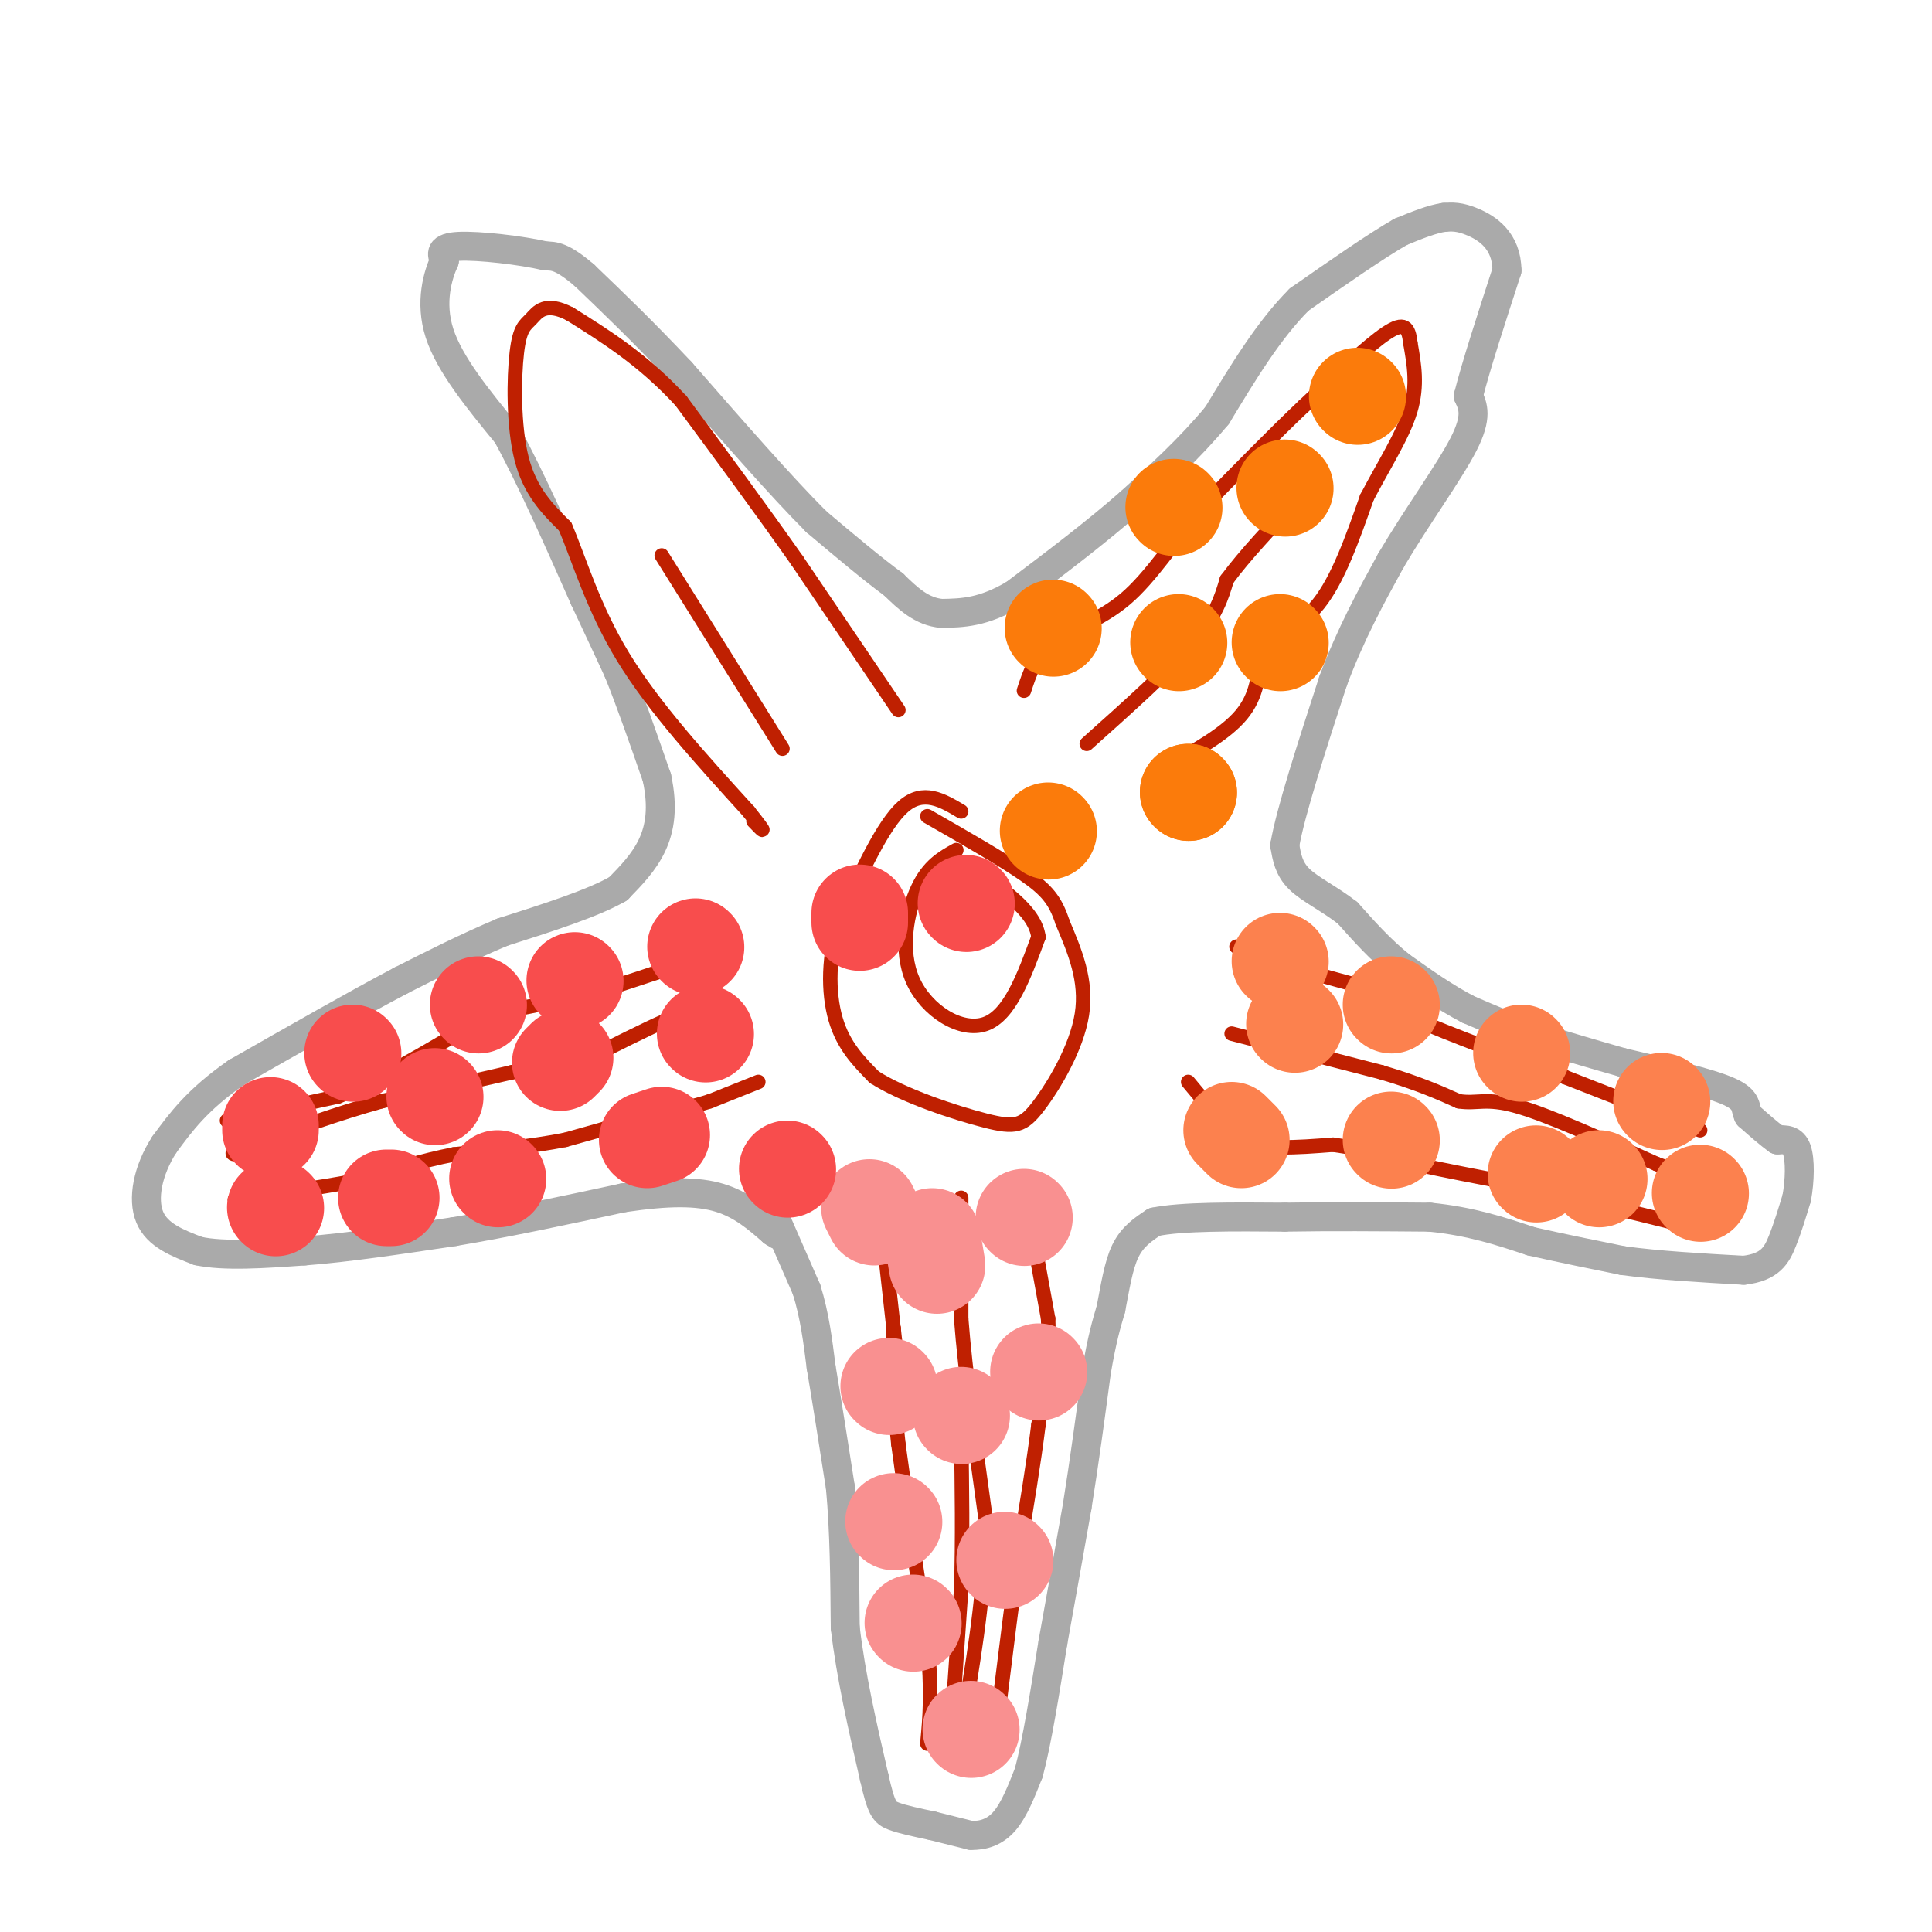 <svg viewBox='0 0 400 400' version='1.1' xmlns='http://www.w3.org/2000/svg' xmlns:xlink='http://www.w3.org/1999/xlink'><g fill='none' stroke='#AAAAAA' stroke-width='6' stroke-linecap='round' stroke-linejoin='round'><path d='M160,251c0.000,0.000 7.000,16.000 7,16'/><path d='M167,267c1.667,5.333 2.333,10.667 3,16'/><path d='M170,283c1.167,6.833 2.583,15.917 4,25'/><path d='M174,308c0.833,9.000 0.917,19.000 1,29'/><path d='M175,337c1.167,10.000 3.583,20.500 6,31'/><path d='M181,368c1.467,6.511 2.133,7.289 4,8c1.867,0.711 4.933,1.356 8,2'/><path d='M193,378c2.667,0.667 5.333,1.333 8,2'/><path d='M201,380c2.578,0.089 5.022,-0.689 7,-3c1.978,-2.311 3.489,-6.156 5,-10'/><path d='M213,367c1.667,-6.167 3.333,-16.583 5,-27'/><path d='M218,340c1.667,-9.167 3.333,-18.583 5,-28'/><path d='M223,312c1.500,-9.333 2.750,-18.667 4,-28'/><path d='M227,284c1.167,-6.833 2.083,-9.917 3,-13'/><path d='M230,271c0.867,-4.422 1.533,-8.978 3,-12c1.467,-3.022 3.733,-4.511 6,-6'/><path d='M239,253c5.500,-1.167 16.250,-1.083 27,-1'/><path d='M266,252c9.500,-0.167 19.750,-0.083 30,0'/><path d='M296,252c8.500,0.833 14.750,2.917 21,5'/><path d='M317,257c6.667,1.500 12.833,2.750 19,4'/><path d='M336,261c7.333,1.000 16.167,1.500 25,2'/><path d='M361,263c5.533,-0.622 6.867,-3.178 8,-6c1.133,-2.822 2.067,-5.911 3,-9'/><path d='M372,248c0.644,-3.533 0.756,-7.867 0,-10c-0.756,-2.133 -2.378,-2.067 -4,-2'/><path d='M368,236c-1.667,-1.167 -3.833,-3.083 -6,-5'/><path d='M362,231c-0.844,-1.622 0.044,-3.178 -4,-5c-4.044,-1.822 -13.022,-3.911 -22,-6'/><path d='M336,220c-6.500,-1.833 -11.750,-3.417 -17,-5'/><path d='M319,215c-5.333,-1.833 -10.167,-3.917 -15,-6'/><path d='M304,209c-4.833,-2.500 -9.417,-5.750 -14,-9'/><path d='M290,200c-4.167,-3.333 -7.583,-7.167 -11,-11'/><path d='M279,189c-3.800,-2.956 -7.800,-4.844 -10,-7c-2.200,-2.156 -2.600,-4.578 -3,-7'/><path d='M266,175c1.167,-6.833 5.583,-20.417 10,-34'/><path d='M276,141c3.667,-9.833 7.833,-17.417 12,-25'/><path d='M288,116c5.156,-8.778 12.044,-18.222 15,-24c2.956,-5.778 1.978,-7.889 1,-10'/><path d='M304,82c1.500,-6.000 4.750,-16.000 8,-26'/><path d='M312,56c-0.044,-6.222 -4.156,-8.778 -7,-10c-2.844,-1.222 -4.422,-1.111 -6,-1'/><path d='M299,45c-2.500,0.333 -5.750,1.667 -9,3'/><path d='M290,48c-5.000,2.833 -13.000,8.417 -21,14'/><path d='M269,62c-6.333,6.333 -11.667,15.167 -17,24'/><path d='M252,86c-5.833,7.000 -11.917,12.500 -18,18'/><path d='M234,104c-7.000,6.167 -15.500,12.583 -24,19'/><path d='M210,123c-6.500,3.833 -10.750,3.917 -15,4'/><path d='M195,127c-4.167,-0.333 -7.083,-3.167 -10,-6'/><path d='M185,121c-4.333,-3.167 -10.167,-8.083 -16,-13'/><path d='M169,108c-7.333,-7.333 -17.667,-19.167 -28,-31'/><path d='M141,77c-8.000,-8.500 -14.000,-14.250 -20,-20'/><path d='M121,57c-4.667,-4.000 -6.333,-4.000 -8,-4'/><path d='M113,53c-5.111,-1.200 -13.889,-2.200 -18,-2c-4.111,0.200 -3.556,1.600 -3,3'/><path d='M92,54c-1.311,2.867 -3.089,8.533 -1,15c2.089,6.467 8.044,13.733 14,21'/><path d='M105,90c5.000,9.167 10.500,21.583 16,34'/><path d='M121,124c3.833,8.167 5.417,11.583 7,15'/><path d='M128,139c2.500,6.167 5.250,14.083 8,22'/><path d='M136,161c1.333,6.133 0.667,10.467 -1,14c-1.667,3.533 -4.333,6.267 -7,9'/><path d='M128,184c-5.167,3.000 -14.583,6.000 -24,9'/><path d='M104,193c-7.500,3.167 -14.250,6.583 -21,10'/><path d='M83,203c-9.167,4.833 -21.583,11.917 -34,19'/><path d='M49,222c-8.167,5.667 -11.583,10.333 -15,15'/><path d='M34,237c-3.444,5.356 -4.556,11.244 -3,15c1.556,3.756 5.778,5.378 10,7'/><path d='M41,259c5.333,1.167 13.667,0.583 22,0'/><path d='M63,259c8.833,-0.667 19.917,-2.333 31,-4'/><path d='M94,255c11.000,-1.833 23.000,-4.417 35,-7'/><path d='M129,248c9.400,-1.400 15.400,-1.400 20,0c4.600,1.400 7.800,4.200 11,7'/><path d='M160,255c1.833,1.167 0.917,0.583 0,0'/></g>
<g fill='none' stroke='#BF2001' stroke-width='3' stroke-linecap='round' stroke-linejoin='round'><path d='M182,248c0.000,0.000 3.000,27.000 3,27'/><path d='M185,275c0.500,4.500 0.250,2.250 0,0'/><path d='M185,275c0.000,0.000 0.000,12.000 0,12'/><path d='M185,287c0.167,4.000 0.583,8.000 1,12'/><path d='M186,299c1.167,8.833 3.583,24.917 6,41'/><path d='M192,340c1.000,10.333 0.500,15.667 0,21'/><path d='M213,251c0.000,0.000 4.000,22.000 4,22'/><path d='M217,273c0.333,7.333 -0.833,14.667 -2,22'/><path d='M215,295c-1.000,8.000 -2.500,17.000 -4,26'/><path d='M211,321c-1.333,9.500 -2.667,20.250 -4,31'/><path d='M207,352c-1.167,6.500 -2.083,7.250 -3,8'/><path d='M157,224c0.000,0.000 -10.000,4.000 -10,4'/><path d='M147,228c-3.667,1.167 -7.833,2.083 -12,3'/><path d='M135,231c-5.000,1.333 -11.500,3.167 -18,5'/><path d='M117,236c-6.833,1.333 -14.917,2.167 -23,3'/><path d='M94,239c-6.833,1.333 -12.417,3.167 -18,5'/><path d='M76,244c-7.167,1.500 -16.083,2.750 -25,4'/><path d='M51,248c-4.167,0.667 -2.083,0.333 0,0'/><path d='M50,233c0.000,0.000 -1.000,0.000 -1,0'/><path d='M47,232c0.000,0.000 23.000,-5.000 23,-5'/><path d='M70,227c8.500,-3.333 18.250,-9.167 28,-15'/><path d='M98,212c8.000,-3.333 14.000,-4.167 20,-5'/><path d='M118,207c6.500,-1.833 12.750,-3.917 19,-6'/><path d='M137,201c4.167,-1.333 5.083,-1.667 6,-2'/><path d='M150,208c0.000,0.000 -9.000,2.000 -9,2'/><path d='M141,210c-4.000,1.500 -9.500,4.250 -15,7'/><path d='M126,217c-5.833,2.000 -12.917,3.500 -20,5'/><path d='M106,222c-7.833,1.833 -17.417,3.917 -27,6'/><path d='M79,228c-9.000,2.500 -18.000,5.750 -27,9'/><path d='M52,237c-5.000,1.833 -4.000,1.917 -3,2'/><path d='M199,248c0.000,0.000 0.000,25.000 0,25'/><path d='M199,273c0.833,11.000 2.917,26.000 5,41'/><path d='M204,314c0.167,13.333 -1.917,26.167 -4,39'/><path d='M200,353c-1.167,7.333 -2.083,6.167 -3,5'/><path d='M197,358c0.000,0.000 2.000,-29.000 2,-29'/><path d='M199,329c0.333,-10.167 0.167,-21.083 0,-32'/><path d='M199,297c0.000,-5.333 0.000,-2.667 0,0'/><path d='M246,224c0.000,0.000 10.000,12.000 10,12'/><path d='M256,236c5.000,2.167 12.500,1.583 20,1'/><path d='M276,237c6.167,0.833 11.583,2.417 17,4'/><path d='M293,241c6.167,1.333 13.083,2.667 20,4'/><path d='M313,245c8.833,2.000 20.917,5.000 33,8'/><path d='M346,253c5.667,1.333 3.333,0.667 1,0'/><path d='M256,196c0.000,0.000 11.000,4.000 11,4'/><path d='M267,200c4.167,1.333 9.083,2.667 14,4'/><path d='M281,204c4.333,1.833 8.167,4.417 12,7'/><path d='M293,211c7.167,3.167 19.083,7.583 31,12'/><path d='M324,223c9.833,3.833 18.917,7.417 28,11'/><path d='M255,214c0.000,0.000 31.000,8.000 31,8'/><path d='M286,222c7.833,2.333 11.917,4.167 16,6'/><path d='M302,228c3.867,0.622 5.533,-0.822 12,1c6.467,1.822 17.733,6.911 29,12'/><path d='M343,241c7.667,2.833 12.333,3.917 17,5'/><path d='M241,159c6.333,-3.500 12.667,-7.000 16,-11c3.333,-4.000 3.667,-8.500 4,-13'/><path d='M261,135c2.844,-3.267 7.956,-4.933 12,-10c4.044,-5.067 7.022,-13.533 10,-22'/><path d='M283,103c3.556,-6.800 7.444,-12.800 9,-18c1.556,-5.200 0.778,-9.600 0,-14'/><path d='M292,71c-0.356,-3.289 -1.244,-4.511 -5,-2c-3.756,2.511 -10.378,8.756 -17,15'/><path d='M270,84c-6.333,6.000 -13.667,13.500 -21,21'/><path d='M249,105c-6.048,7.131 -10.667,14.458 -16,19c-5.333,4.542 -11.381,6.298 -15,9c-3.619,2.702 -4.810,6.351 -6,10'/><path d='M225,154c8.583,-7.667 17.167,-15.333 22,-21c4.833,-5.667 5.917,-9.333 7,-13'/><path d='M254,120c3.667,-5.000 9.333,-11.000 15,-17'/><path d='M186,147c0.000,0.000 -21.000,-31.000 -21,-31'/><path d='M165,116c-7.500,-10.667 -15.750,-21.833 -24,-33'/><path d='M141,83c-7.833,-8.500 -15.417,-13.250 -23,-18'/><path d='M118,65c-5.201,-2.676 -6.703,-0.367 -8,1c-1.297,1.367 -2.388,1.791 -3,7c-0.612,5.209 -0.746,15.203 1,22c1.746,6.797 5.373,10.399 9,14'/><path d='M117,109c2.911,6.756 5.689,16.644 12,27c6.311,10.356 16.156,21.178 26,32'/><path d='M155,168c4.500,5.667 2.750,3.833 1,2'/><path d='M137,115c0.000,0.000 25.000,40.000 25,40'/><path d='M199,168c-3.917,-2.333 -7.833,-4.667 -12,-1c-4.167,3.667 -8.583,13.333 -13,23'/><path d='M174,190c-2.600,7.711 -2.600,15.489 -1,21c1.600,5.511 4.800,8.756 8,12'/><path d='M181,223c5.936,3.834 16.777,7.419 23,9c6.223,1.581 7.829,1.156 11,-3c3.171,-4.156 7.906,-12.045 9,-19c1.094,-6.955 -1.453,-12.978 -4,-19'/><path d='M220,191c-1.511,-4.644 -3.289,-6.756 -8,-10c-4.711,-3.244 -12.356,-7.622 -20,-12'/><path d='M198,176c-2.887,1.607 -5.774,3.214 -8,8c-2.226,4.786 -3.792,12.750 -1,19c2.792,6.250 9.940,10.786 15,9c5.060,-1.786 8.030,-9.893 11,-18'/><path d='M215,194c-0.667,-5.500 -7.833,-10.250 -15,-15'/><path d='M200,188c-1.583,1.250 -3.167,2.500 -3,3c0.167,0.500 2.083,0.250 4,0'/></g>
<g fill='none' stroke='#FB7B0B' stroke-width='20' stroke-linecap='round' stroke-linejoin='round'><path d='M217,172c0.000,0.000 0.100,0.100 0.1,0.1'/><path d='M244,133c0.000,0.000 0.100,0.100 0.1,0.1'/><path d='M266,101c0.000,0.000 0.100,0.100 0.1,0.1'/><path d='M281,82c0.000,0.000 0.100,0.100 0.1,0.1'/><path d='M218,130c0.000,0.000 0.100,0.100 0.1,0.1'/><path d='M243,105c0.000,0.000 0.100,0.100 0.1,0.1'/><path d='M265,133c0.000,0.000 0.100,0.100 0.1,0.1'/><path d='M246,164c0.000,0.000 0.100,0.100 0.1,0.1'/><path d='M246,164c0.000,0.000 0.100,0.100 0.1,0.1'/></g>
<g fill='none' stroke='#FC814E' stroke-width='20' stroke-linecap='round' stroke-linejoin='round'><path d='M265,199c0.000,0.000 0.100,0.100 0.1,0.1'/><path d='M288,208c0.000,0.000 0.100,0.100 0.1,0.1'/><path d='M315,218c0.000,0.000 0.100,0.100 0.1,0.1'/><path d='M344,228c0.000,0.000 0.100,0.100 0.1,0.1'/><path d='M352,247c0.000,0.000 0.100,0.100 0.1,0.1'/><path d='M331,244c0.000,0.000 0.100,0.100 0.1,0.1'/><path d='M318,243c0.000,0.000 0.100,0.100 0.1,0.1'/><path d='M288,236c0.000,0.000 0.100,0.100 0.1,0.1'/><path d='M257,236c0.000,0.000 -2.000,-2.000 -2,-2'/><path d='M268,212c0.000,0.000 0.100,0.100 0.1,0.1'/></g>
<g fill='none' stroke='#F99090' stroke-width='20' stroke-linecap='round' stroke-linejoin='round'><path d='M212,252c0.000,0.000 0.100,0.100 0.1,0.1'/><path d='M215,284c0.000,0.000 0.100,0.100 0.1,0.1'/><path d='M208,323c0.000,0.000 0.100,0.100 0.1,0.1'/><path d='M201,358c0.000,0.000 0.100,0.100 0.1,0.1'/><path d='M189,336c0.000,0.000 0.100,0.100 0.1,0.1'/><path d='M185,315c0.000,0.000 0.100,0.100 0.1,0.1'/><path d='M184,287c0.000,0.000 0.100,0.100 0.1,0.1'/><path d='M181,252c0.000,0.000 -1.000,-2.000 -1,-2'/><path d='M193,256c0.000,0.000 1.000,6.000 1,6'/><path d='M199,293c0.000,0.000 0.100,0.100 0.1,0.1'/></g>
<g fill='none' stroke='#F84D4D' stroke-width='20' stroke-linecap='round' stroke-linejoin='round'><path d='M144,196c0.000,0.000 0.100,0.100 0.1,0.1'/><path d='M119,203c0.000,0.000 0.100,0.100 0.1,0.1'/><path d='M99,208c0.000,0.000 0.100,0.100 0.1,0.1'/><path d='M73,218c0.000,0.000 0.100,0.100 0.1,0.1'/><path d='M56,233c0.000,0.000 0.000,1.000 0,1'/><path d='M57,250c0.000,0.000 0.100,0.100 0.1,0.1'/><path d='M80,248c0.000,0.000 1.000,0.000 1,0'/><path d='M90,227c0.000,0.000 0.100,0.100 0.1,0.1'/><path d='M103,244c0.000,0.000 0.100,0.100 0.1,0.1'/><path d='M116,220c0.000,0.000 1.000,-1.000 1,-1'/><path d='M134,236c0.000,0.000 3.000,-1.000 3,-1'/><path d='M146,214c0.000,0.000 0.100,0.100 0.1,0.1'/><path d='M163,242c0.000,0.000 0.100,0.100 0.1,0.1'/><path d='M200,187c0.000,0.000 0.100,0.100 0.1,0.1'/><path d='M178,189c0.000,0.000 0.000,2.000 0,2'/></g>
</svg>